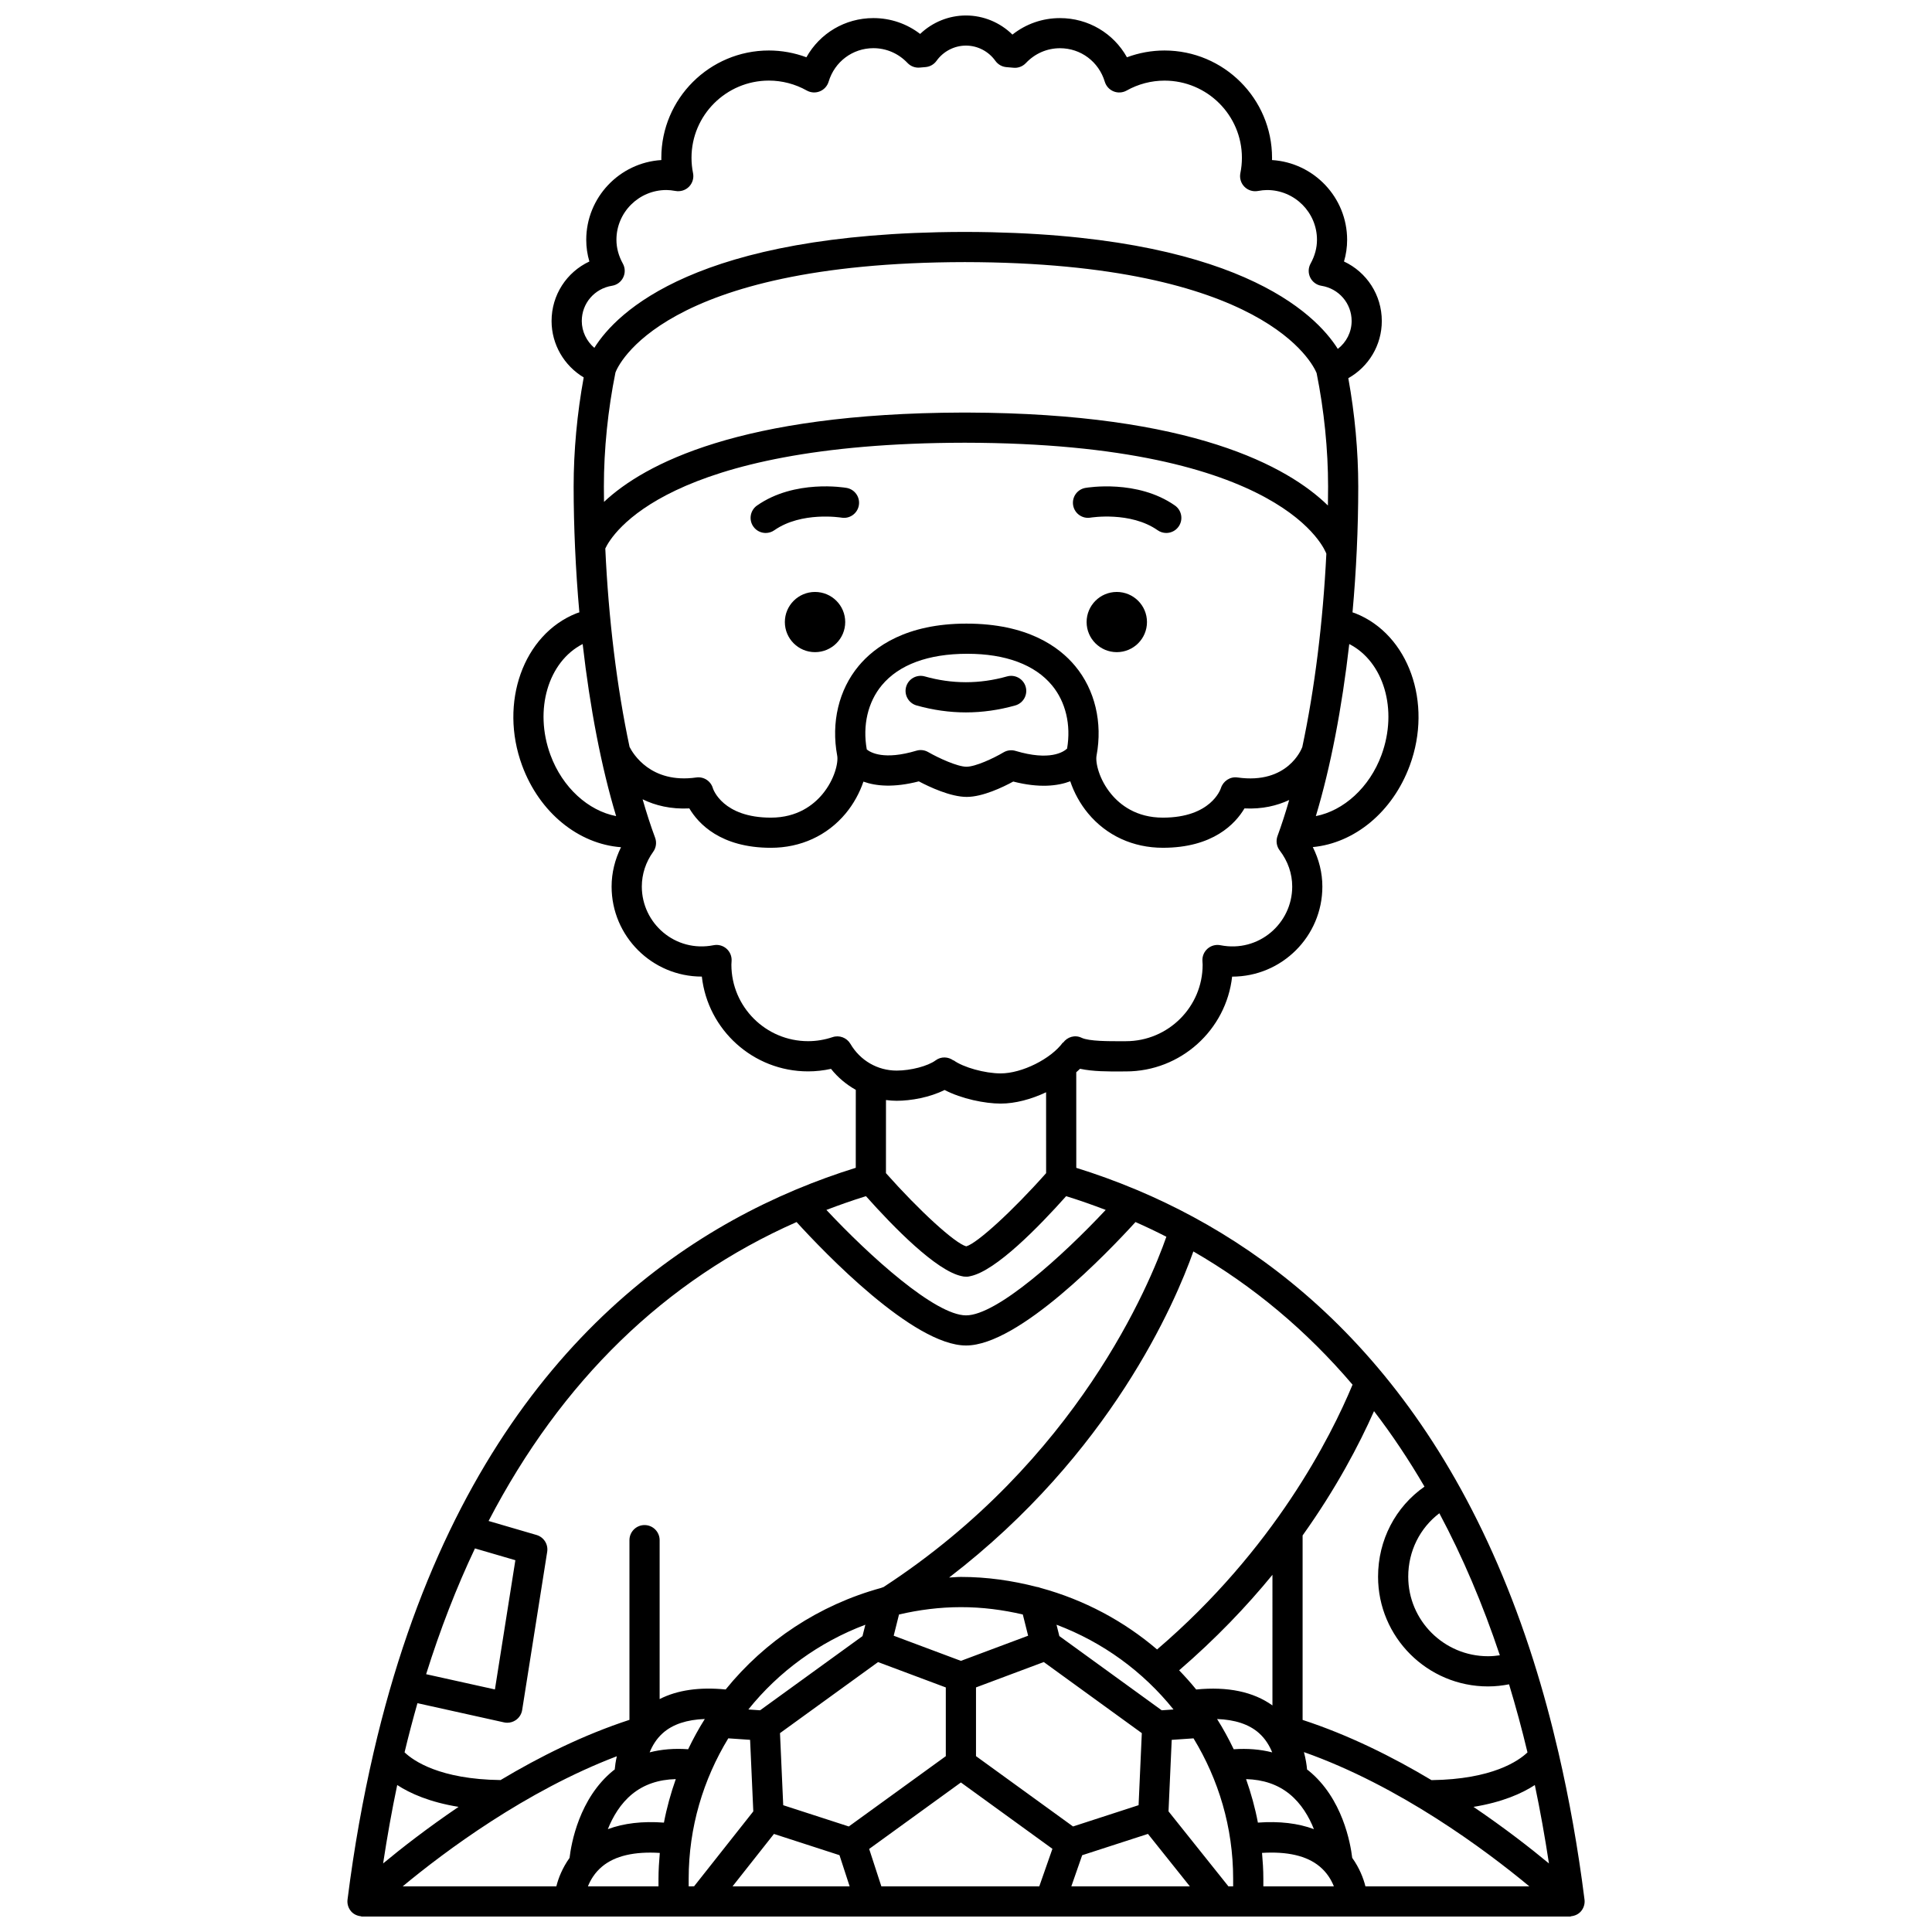 <?xml version="1.0" encoding="UTF-8"?>
<!-- Uploaded to: ICON Repo, www.svgrepo.com, Generator: ICON Repo Mixer Tools -->
<svg width="800px" height="800px" version="1.1" viewBox="144 144 512 512" xmlns="http://www.w3.org/2000/svg">
 <defs>
  <clipPath id="a">
   <path d="m236 148.09h328v503.81h-328z"/>
  </clipPath>
 </defs>
 <path d="m447.96 308.85c0 4.406-3.582 7.977-7.996 7.977-4.418 0-8-3.57-8-7.977 0-4.402 3.582-7.977 8-7.977 4.414 0 7.996 3.574 7.996 7.977"/>
 <path d="m367.99 308.85c0 4.406-3.582 7.977-8 7.977-4.414 0-7.996-3.57-7.996-7.977 0-4.402 3.582-7.977 7.996-7.977 4.418 0 8 3.574 8 7.977"/>
 <path d="m386.9 330.95c4.34 1.223 8.742 1.844 13.078 1.844 4.34 0 8.746-0.621 13.078-1.844 2.125-0.602 3.363-2.812 2.762-4.934-0.605-2.133-2.828-3.352-4.934-2.762-7.262 2.051-14.559 2.051-21.82 0-2.109-0.59-4.332 0.633-4.934 2.762-0.594 2.121 0.645 4.332 2.769 4.934z"/>
 <g clip-path="url(#a)">
  <path d="m563.91 647.4c-1.75-13.879-4.082-26.758-6.867-38.812-0.008-0.035-0.016-0.066-0.023-0.102-1.969-8.512-4.172-16.598-6.594-24.254-0.008-0.02 0-0.043-0.008-0.062-0.004-0.012-0.016-0.02-0.02-0.035-23.117-73.008-65.633-108.15-105.02-124.75-0.125-0.051-0.238-0.117-0.367-0.152-5.344-2.238-10.621-4.137-15.785-5.742l-0.008-25.332c0.332-0.309 0.691-0.605 1-0.922 3.43 0.746 7.598 0.727 10.844 0.707l1.312-0.004c14.555 0 26.578-11.008 28.152-25.121h0.008c13.184 0 23.906-10.699 23.906-23.855 0-3.668-0.895-7.211-2.535-10.477 11.023-1.039 21.156-9.27 25.703-21.621 6.133-16.641-0.324-34.73-14.402-40.32-0.246-0.098-0.52-0.172-0.777-0.266 0.988-10.914 1.52-22.168 1.52-33.32 0-9.371-0.906-19.238-2.633-28.734 5.422-3.055 8.875-8.781 8.875-15.148 0-6.926-4.008-12.965-10.02-15.777 0.555-1.871 0.832-3.789 0.832-5.738 0-11.234-8.812-20.457-19.906-21.145 0.004-0.195 0.008-0.391 0.008-0.586 0-15.688-12.789-28.449-28.504-28.449-3.398 0-6.773 0.613-9.949 1.797-3.555-6.356-10.234-10.383-17.75-10.383-4.633 0-9.012 1.535-12.598 4.371-3.269-3.215-7.695-5.066-12.32-5.066-4.547 0-8.895 1.789-12.137 4.891-3.551-2.727-7.848-4.199-12.391-4.199-7.516 0-14.195 4.031-17.75 10.383-3.176-1.18-6.551-1.797-9.945-1.797-15.719 0-28.504 12.762-28.504 28.449 0 0.195 0.004 0.391 0.008 0.586-11.086 0.684-19.906 9.91-19.906 21.145 0 1.941 0.277 3.863 0.832 5.738-6.016 2.816-10.02 8.852-10.02 15.777 0 6.184 3.316 11.832 8.516 14.945-1.75 9.547-2.668 19.484-2.668 28.934 0 5.394 0.137 10.809 0.375 16.199 0.004 0.027 0 0.055 0.004 0.082 0.258 5.731 0.633 11.434 1.137 17.039-0.258 0.09-0.527 0.164-0.773 0.262-14.078 5.59-20.535 23.68-14.402 40.32 4.617 12.543 14.996 20.836 26.215 21.664-1.613 3.25-2.496 6.781-2.496 10.43 0 13.156 10.723 23.855 23.906 23.855h0.008c1.574 14.109 13.598 25.121 28.152 25.121 2.039 0 4.074-0.223 6.078-0.668 1.816 2.293 4.07 4.156 6.57 5.566l-0.008 20.652c-5.168 1.605-10.445 3.508-15.785 5.742-0.133 0.039-0.246 0.105-0.371 0.156-43.512 18.348-90.84 59.32-111.61 148.97-0.027 0.098-0.047 0.188-0.066 0.289-2.777 12.043-5.109 24.914-6.856 38.773-0.145 1.141 0.211 2.281 0.969 3.148 0.68 0.77 1.641 1.188 2.652 1.281l-0.004 0.059c0.098 0.008 0.199 0.012 0.301 0.012 0.008 0 0.016-0.004 0.02-0.004 0.012 0 0.02 0.008 0.027 0.008h82.398c0.012 0 0.023 0.008 0.039 0.008s0.023-0.008 0.039-0.008h99.668c0.02 0 0.039 0.008 0.055 0.008 0.02 0 0.039-0.008 0.062-0.008h45.27c0.012 0 0.023 0.008 0.035 0.008 0.016 0 0.031-0.008 0.047-0.008l7.098-0.004c0.008 0 0.012 0.004 0.02 0.004 0.008 0 0.012-0.004 0.02-0.004h85.129c0.012 0 0.02-0.008 0.027-0.008 0.008 0 0.016 0.004 0.02 0.004 0.102 0 0.203-0.004 0.301-0.012l-0.004-0.059c1.016-0.094 1.977-0.512 2.652-1.281 0.762-0.863 1.113-2.008 0.973-3.144zm-94.367-3.5-15.875-19.871 0.848-18.949 5.781-0.398c6.617 10.871 10.5 23.57 10.5 37.191v2.031zm-91.977 0-3.227-9.91 24.309-17.617 24.254 17.582-3.481 9.945zm-128.3-26.852c3.418 2.234 8.625 4.551 16.258 5.789-8.176 5.547-15.07 10.902-19.996 14.992 1.086-7.109 2.32-14.051 3.738-20.781zm58.199-7.621c-0.305 1.355-0.477 2.555-0.559 3.512-0.133 0.105-0.281 0.188-0.41 0.297-9.031 7.352-11.117 19.363-11.559 23.125-1.918 2.684-2.969 5.402-3.5 7.543l-40.715-0.004c11.168-9.262 32.609-25.285 56.742-34.473zm214.04-71.457c-7.672 5.348-12.305 14.148-12.305 23.871 0 16.035 13.07 29.078 29.137 29.078 1.965 0 3.789-0.215 5.578-0.559 1.77 5.848 3.406 11.848 4.883 18.043-2.332 2.231-9.324 7.152-25.438 7.348-10.312-6.172-21.961-11.977-34.156-15.957v-48.887c8.922-12.5 14.969-24.031 18.926-32.938 4.785 6.231 9.238 12.914 13.375 20zm19.969 44.699c-1.008 0.145-2.031 0.246-3.137 0.246-11.656 0-21.141-9.457-21.141-21.078 0-6.781 3.102-12.906 8.246-16.809 6.156 11.535 11.504 24.09 16.031 37.641zm-67.25 32.816c4.555 0.121 8.406 1.43 11.484 3.926 3.164 2.562 5.188 6.055 6.492 9.328-4.195-1.555-9.145-2.152-14.844-1.73-0.75-3.957-1.82-7.793-3.133-11.523zm-3.277-7.914c-1.324-2.762-2.785-5.438-4.406-8.012 4.688 0.172 8.445 1.367 11.094 3.719 1.707 1.52 2.789 3.359 3.512 5.121-3.141-0.805-6.539-1.086-10.199-0.828zm10.262-12.059v0.445c-5.078-3.637-11.867-5.047-20.207-4.223-1.426-1.762-2.945-3.445-4.519-5.086 9.672-8.336 17.867-16.918 24.727-25.305zm-26.219 1.516-3.129 0.215-27.125-19.668-0.75-3.008c12.266 4.613 22.953 12.422 31.004 22.461zm-26.625 31.004-25.715-18.637v-18.215l17.961-6.723 25.98 18.84-0.855 19.094zm-59.426 0-17.379-5.633-0.855-19.102 25.988-18.828 17.953 6.719v18.215zm46.117-56.176 1.406 5.625-17.812 6.664-17.812-6.664 1.406-5.625c5.281-1.23 10.758-1.945 16.406-1.945 5.656-0.008 11.129 0.711 16.406 1.945zm-42.488 5.731-27.133 19.656-3.117-0.215c8.051-10.043 18.742-17.848 31.008-22.461zm-60.984 41.82c3.086-2.504 6.938-3.812 11.504-3.926-1.316 3.734-2.387 7.574-3.141 11.531-5.707-0.426-10.664 0.172-14.863 1.73 1.312-3.273 3.336-6.773 6.5-9.336zm14.781-11.84c-3.664-0.266-7.07 0.016-10.203 0.824 0.719-1.762 1.797-3.598 3.508-5.117 2.652-2.356 6.414-3.551 11.109-3.723-1.625 2.578-3.09 5.254-4.414 8.016zm-22.809 31.09c3.445-2.883 8.641-4.027 15.297-3.613-0.191 2.254-0.348 4.523-0.348 6.828v2.031h-18.699c0.68-1.691 1.801-3.617 3.75-5.246zm22.949 5.242v-2.031c0-13.617 3.883-26.316 10.496-37.191l5.781 0.398 0.848 18.961-15.695 19.859zm22.598-13.887 17.367 5.629 2.691 8.262h-31.031zm81.684 5.641 17.43-5.648 11.102 13.895h-31.406zm47.664-0.617c6.652-0.41 11.844 0.734 15.285 3.613 1.953 1.633 3.074 3.559 3.75 5.25h-18.688v-2.031c0-2.309-0.152-4.574-0.348-6.832zm23.898 1.309c-0.449-3.773-2.539-15.766-11.559-23.109-0.133-0.109-0.273-0.191-0.402-0.293-0.109-1.207-0.348-2.812-0.836-4.617 25.348 8.949 48.113 25.93 59.738 35.574h-43.438c-0.531-2.144-1.586-4.867-3.504-7.555zm32.141-13.504c7.633-1.242 12.836-3.555 16.254-5.789 1.418 6.731 2.656 13.668 3.742 20.781-4.918-4.082-11.812-9.445-19.996-14.992zm-32.051-111.89c-5.738 13.816-20.809 43.664-51.801 70.172-8.844-7.551-19.352-13.168-30.887-16.312-0.352-0.137-0.699-0.242-1.082-0.281-6.41-1.652-13.09-2.629-20.012-2.629-1.055 0-2.082 0.117-3.129 0.16 42.777-32.82 59.855-72.711 64.723-86.418 15.879 9.16 29.969 20.965 42.188 35.309zm-103.61-28.766c0.371 0.102 0.773 0.164 1.18 0.145 0.426 0.027 0.824-0.039 1.207-0.148 6.734-1.445 18.012-12.992 25.32-21.184 3.566 1.098 7.051 2.336 10.484 3.644-11.438 12.227-28.84 27.945-37.008 27.945-8.164 0-25.57-15.715-37.008-27.945 3.434-1.309 6.914-2.543 10.484-3.644 7.305 8.199 18.609 19.766 25.34 21.188zm90.246-140.11c-0.152 0.402-3.82 9.852-17.125 7.965-1.957-0.293-3.805 0.957-4.398 2.816-0.102 0.32-2.644 7.828-15.383 7.828-7.031 0-11.312-3.387-13.672-6.227-3.238-3.898-4.242-8.398-3.902-10.203 1.641-8.777-0.418-17.43-5.66-23.742-4.258-5.129-12.68-11.246-28.82-11.246-15.91 0-24.332 6.113-28.59 11.246-5.242 6.312-7.301 14.965-5.66 23.742 0.34 1.812-0.664 6.305-3.902 10.203-2.359 2.84-6.641 6.227-13.672 6.227-12.738 0-15.277-7.508-15.363-7.766-0.543-1.926-2.414-3.16-4.414-2.875-12.09 1.719-16.828-6.41-17.672-8.098-3.344-15.691-5.582-33.926-6.43-52.586 1.766-3.777 16.18-27.918 95.262-28.031 85.023 0.117 95.625 28.836 95.824 29.418-0.895 18.184-3.117 35.938-6.383 51.262-0.004 0.02-0.027 0.035-0.039 0.066zm-115.37 0.543c-1.152-6.375 0.289-12.562 3.973-17.004 4.539-5.465 12.297-8.355 22.668-8.355 10.141 0 17.902 2.891 22.434 8.355 3.644 4.387 5.082 10.484 4.008 16.773-0.977 0.906-4.582 3.32-13.664 0.609-1.062-0.324-2.227-0.176-3.191 0.395-2.656 1.578-7.434 3.801-9.82 3.801-2.34 0-7.328-2.266-10.129-3.879-0.953-0.551-2.09-0.688-3.141-0.367-8.586 2.566-12.129 0.488-13.137-0.328zm119.21-99.746c1.988 9.867 3.039 20.262 3.039 30.078 0 1.672-0.023 3.344-0.043 5.016-10.57-10.312-35.918-24.449-95.582-24.633h-0.121-1.047-0.117c-58.973 0.176-84.285 13.648-94.977 23.668-0.016-1.352-0.035-2.699-0.035-4.051 0-9.883 1.066-20.336 3.07-30.242 0.559-1.527 12.074-29.133 92.586-29.25 79.598 0.113 92.297 27.117 93.227 29.414zm17.191 101.21c-3.184 8.645-10.051 14.762-17.395 16.195 3.894-12.906 6.926-28.676 8.855-45.598 9.098 4.641 12.969 17.383 8.539 29.402zm-211.93-115.02c0-4.668 3.371-8.59 8.016-9.332 1.285-0.203 2.391-1.023 2.957-2.195 0.574-1.172 0.539-2.547-0.094-3.688-1.125-2.039-1.695-4.16-1.695-6.301 0-7.269 5.934-13.188 13.23-13.188 0.723 0 1.52 0.082 2.426 0.25 1.305 0.23 2.648-0.18 3.582-1.133 0.926-0.949 1.328-2.301 1.062-3.598-0.27-1.328-0.406-2.695-0.406-4.066 0-11.277 9.199-20.453 20.508-20.453 3.504 0 6.977 0.91 10.043 2.633 1.059 0.59 2.332 0.672 3.449 0.219 1.125-0.453 1.984-1.395 2.336-2.559 1.594-5.312 6.367-8.883 11.867-8.883 3.426 0 6.637 1.391 9.035 3.914 0.852 0.898 2.055 1.355 3.312 1.223l1.496-0.129c1.16-0.105 2.215-0.711 2.894-1.664 1.809-2.519 4.723-4.027 7.797-4.027 3.07 0 5.984 1.508 7.789 4.039 0.68 0.953 1.738 1.559 2.902 1.664l1.836 0.16c1.238 0.145 2.481-0.32 3.344-1.23 2.398-2.539 5.609-3.938 9.047-3.938 5.508 0 10.273 3.57 11.867 8.879 0.352 1.164 1.207 2.102 2.336 2.559 1.117 0.453 2.391 0.371 3.449-0.219 3.066-1.723 6.543-2.633 10.047-2.633 11.309 0 20.508 9.172 20.508 20.453 0 1.352-0.137 2.723-0.41 4.074-0.262 1.301 0.141 2.648 1.07 3.59 0.934 0.949 2.277 1.371 3.578 1.129 0.922-0.168 1.695-0.25 2.426-0.25 7.293 0 13.23 5.914 13.23 13.188 0 2.144-0.57 4.262-1.695 6.301-0.633 1.141-0.668 2.516-0.094 3.688 0.57 1.168 1.676 1.992 2.957 2.195 4.644 0.742 8.016 4.668 8.016 9.332 0 2.957-1.398 5.641-3.664 7.398-5.883-9.367-27.094-30.773-98.23-31h-0.121-1.012-0.121c-70.582 0.223-91.633 21.246-97.543 30.723-2.051-1.762-3.328-4.336-3.328-7.125zm-8.301 115.02c-4.43-12.016-0.559-24.762 8.535-29.406 1.93 16.926 4.965 32.684 8.867 45.602-7.359-1.418-14.211-7.539-17.402-16.195zm74.762 74.77c-2.125 0.711-4.301 1.07-6.481 1.07-11.211 0-20.332-9.094-20.332-20.273 0-0.207 0.016-0.41 0.031-0.613 0-0.016 0.023-0.387 0.023-0.398 0.07-1.234-0.434-2.43-1.367-3.242s-2.188-1.148-3.402-0.906c-10.152 2.012-19.023-5.785-19.023-15.547 0-3.289 1.043-6.477 3.016-9.211 0.781-1.082 0.969-2.484 0.504-3.734-1.172-3.141-2.269-6.562-3.312-10.176 3.367 1.641 7.477 2.66 12.383 2.414 2.387 4.023 8.281 10.438 21.617 10.438 7.906 0 14.941-3.238 19.824-9.113 2.086-2.516 3.703-5.481 4.695-8.422 3.269 1.176 8.004 1.66 14.684-0.07 2.801 1.48 8.406 4.121 12.691 4.121 4.227 0 9.602-2.586 12.328-4.07 6.906 1.77 11.777 1.188 15.109-0.07 0.988 2.969 2.617 5.969 4.727 8.508 4.883 5.879 11.918 9.113 19.824 9.113 13.332 0 19.23-6.41 21.617-10.434 4.727 0.234 8.625-0.719 11.855-2.227-0.977 3.383-2.008 6.586-3.098 9.547-0.473 1.289-0.25 2.727 0.578 3.816 2.172 2.832 3.32 6.141 3.32 9.574 0 9.758-8.863 17.555-19.023 15.547-1.207-0.238-2.453 0.09-3.387 0.891-0.934 0.805-1.445 1.992-1.387 3.219l0.059 1.051c0 11.18-9.121 20.273-20.332 20.273l-1.359 0.004c-2.961 0-8.387 0.047-10.387-0.91-1.77-0.852-3.781-0.227-4.894 1.293l-0.062-0.043c-3.188 4.367-10.879 8.191-16.469 8.191-4.195 0-9.922-1.59-12.512-3.481l-0.035 0.047c-1.379-1.008-3.266-1.098-4.703-0.027-2.055 1.523-6.586 2.715-10.328 2.715-5.078 0-9.664-2.656-12.27-7.098-0.961-1.625-2.934-2.371-4.723-1.766zm16.988 16.867c3.797 0 8.809-0.906 12.695-2.863 4.508 2.344 10.652 3.606 14.879 3.606 3.844 0 8.094-1.145 12.023-3l0.008 21.434c-8.855 9.984-18.32 18.637-21.176 19.398-3-0.812-12.438-9.445-21.27-19.398l0.008-19.375c0.938 0.121 1.879 0.199 2.832 0.199zm-26.527 32.137c7.305 8.02 30.934 32.715 44.91 32.715 13.98 0 37.605-24.695 44.91-32.715 2.773 1.223 5.5 2.527 8.18 3.894-4.312 12.332-23.523 59.336-74.969 92.844-0.215 0.047-0.414 0.145-0.621 0.223-16.434 4.496-30.781 14.035-41.203 26.91-6.922-0.684-12.801 0.148-17.496 2.547v-42.117c0-2.207-1.789-4-4-4s-4 1.793-4 4v47.621c-12.191 3.984-23.84 9.781-34.156 15.957-16.109-0.195-23.102-5.113-25.441-7.348 1.059-4.438 2.207-8.77 3.414-13.027l22.934 5.086c0.289 0.062 0.578 0.098 0.867 0.098 0.797 0 1.582-0.238 2.25-0.691 0.914-0.621 1.527-1.59 1.699-2.68l6.633-41.926c0.316-1.988-0.895-3.898-2.828-4.461l-12.703-3.711c19.289-37.082 46.711-63.812 81.621-79.219zm-85.23 86.492 10.707 3.125-5.418 34.246-18.23-4.039c3.715-11.844 8.027-22.969 12.941-33.332z"/>
 </g>
 <path d="m431.64 273.3c-2.172 0.379-3.617 2.441-3.246 4.613 0.375 2.176 2.441 3.637 4.613 3.262 0.105-0.012 10.555-1.715 17.781 3.344 0.699 0.488 1.496 0.723 2.289 0.723 1.258 0 2.504-0.598 3.277-1.707 1.262-1.809 0.828-4.301-0.984-5.57-9.965-6.973-23.164-4.758-23.73-4.664z"/>
 <path d="m368.36 273.3c-0.562-0.098-13.762-2.312-23.738 4.668-1.812 1.266-2.25 3.758-0.984 5.57 0.777 1.113 2.019 1.707 3.277 1.707 0.793 0 1.586-0.234 2.289-0.723 7.234-5.059 17.676-3.356 17.781-3.344 2.168 0.383 4.242-1.078 4.617-3.25 0.383-2.172-1.066-4.242-3.242-4.629z"/>
</svg>